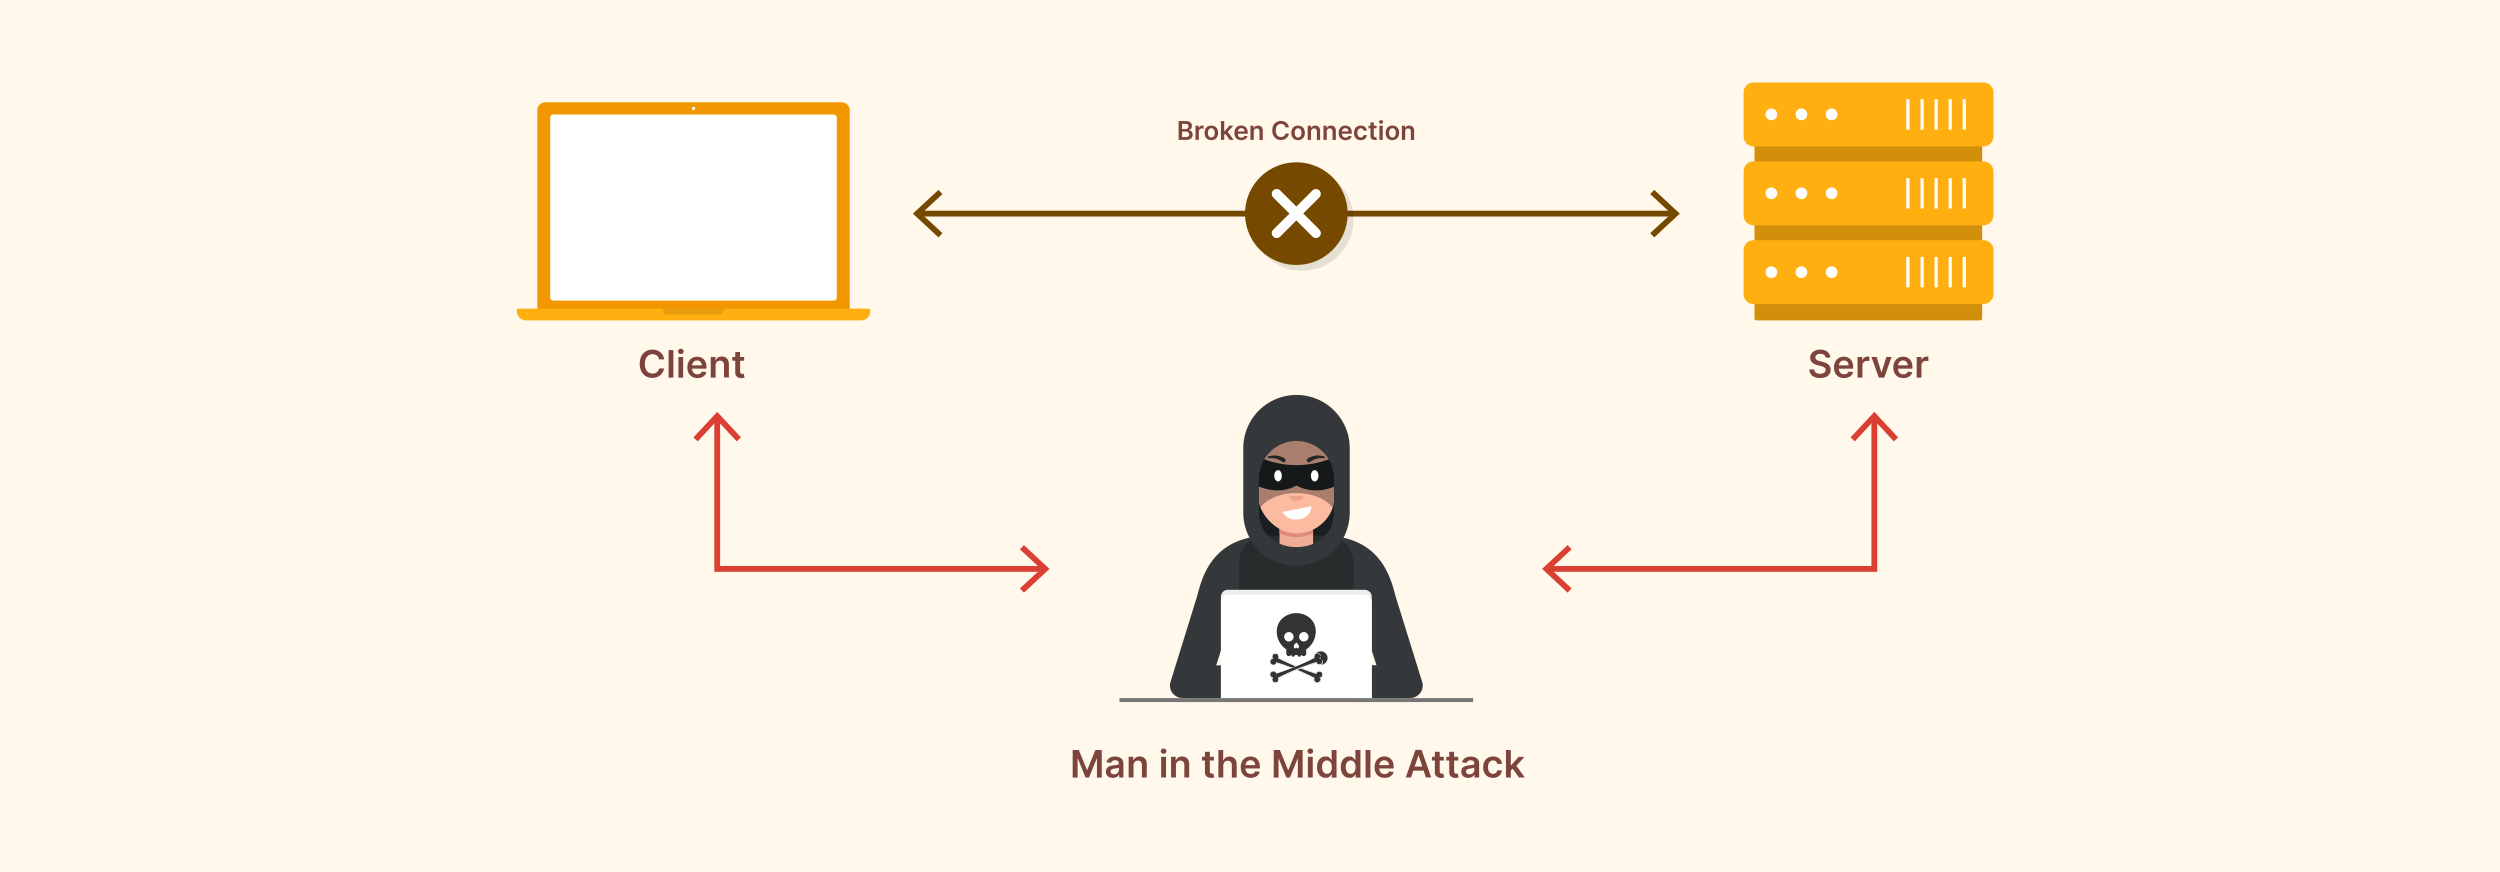<svg id="Layer_1" data-name="Layer 1" xmlns="http://www.w3.org/2000/svg" viewBox="0 0 860 300"><defs><style>.cls-1{fill:#fff8eb;}.cls-2{fill:#191f21;}.cls-3{fill:#efad97;}.cls-4{fill:#fcbaa0;}.cls-5{fill:#34383a;}.cls-6{fill:#292c2d;}.cls-7{fill:#f4b59f;}.cls-8{fill:#eaaa98;}.cls-9{fill:#e08a7c;}.cls-10{fill:#fff;}.cls-11{fill:#efa186;}.cls-12{fill:#333;}.cls-13{fill:#ededed;}.cls-14{fill:#777;}.cls-15{fill:#111;opacity:0.35;}.cls-16{fill:#f29700;}.cls-17{fill:#ffaf0f;}.cls-18{opacity:0.1;}.cls-19{fill:#d18f0c;}.cls-20,.cls-22{fill:none;stroke-miterlimit:10;stroke-width:2px;}.cls-20{stroke:#754900;}.cls-21{fill:#754900;}.cls-22{stroke:#d94032;}.cls-23{fill:#d94032;}.cls-24{fill:#7d443b;}</style></defs><rect class="cls-1" width="860" height="300"/><path class="cls-2" d="M462.34,164.35c0-10.06-15-13.48-16.35-13.75v0h-.1v0c-1.39.27-16.35,3.69-16.35,13.75,0,10.5,4.6,23.08,4.6,23.08l11.75,3.51v0h.1v0l11.75-3.51S462.34,174.85,462.34,164.35Z"/><path class="cls-3" d="M419.39,202.35c-2.56-.45-5.06,1.66-5.59,4.7l-8.73,26.36c-.52,3,1.12,5.86,3.68,6.3s5.06-1.66,5.59-4.7l8.73-26.36C423.59,205.61,421.94,202.79,419.39,202.35Z"/><path class="cls-4" d="M424.22,230.75H409.55a4.7,4.7,0,1,0,0,9.4h14.67Z"/><path class="cls-5" d="M436.43,184.21c-20.76.35-23.26,16.34-24.83,21.56L402.53,235a4.33,4.33,0,0,0,4.26,5.12h20.15L426,228.78l-7.62.1L426.29,204C427,199.67,436.43,184.21,436.43,184.21Z"/><path class="cls-3" d="M472.49,202.35c2.56-.45,5.06,1.66,5.59,4.7l8.73,26.36c.52,3-1.13,5.86-3.69,6.3s-5.05-1.66-5.58-4.7l-8.73-26.36C468.29,205.61,469.93,202.79,472.49,202.35Z"/><path class="cls-4" d="M467.66,230.75h14.66a4.7,4.7,0,1,1,0,9.4H467.66Z"/><path class="cls-5" d="M455.45,184.21c20.76.35,23.29,16.5,24.83,21.56L489.35,235a4.33,4.33,0,0,1-4.26,5.12H464.94l.94-11.37,7.62.1L465.59,204C464.83,199.67,455.45,184.21,455.45,184.21Z"/><path class="cls-6" d="M465.66,240.15V193.74a9.53,9.53,0,0,0-9.53-9.53H435.74a9.53,9.53,0,0,0-9.52,9.53v46.41Z"/><path class="cls-7" d="M438.37,162.3c0,2.59-1.48,4.68-4.07,4.68a4.68,4.68,0,0,1-4.69-4.68c0-2.59,1.11-4.69,3.7-4.69A5,5,0,0,1,438.37,162.3Z"/><path class="cls-8" d="M436.53,162.3c0,1.71-.76,3.1-2.47,3.1a3.1,3.1,0,0,1-3.11-3.1c0-1.72.4-3.11,2.11-3.11A3.44,3.44,0,0,1,436.53,162.3Z"/><path class="cls-7" d="M462.24,162.3a4.68,4.68,0,0,1-4.69,4.68c-2.59,0-4.06-2.09-4.06-4.68a5,5,0,0,1,5.06-4.69C461.14,157.61,462.24,159.71,462.24,162.3Z"/><path class="cls-8" d="M460.9,162.3a3.1,3.1,0,0,1-3.1,3.1c-1.71,0-2.48-1.39-2.48-3.1a3.45,3.45,0,0,1,3.48-3.11C460.51,159.19,460.9,160.58,460.9,162.3Z"/><path class="cls-3" d="M440.16,176.53v10.79a5.77,5.77,0,0,0,5.77,5.77h0a5.77,5.77,0,0,0,5.77-5.77V176.53Z"/><path class="cls-9" d="M440.16,176.53v6.9a13.11,13.11,0,0,0,5.77,1.32h0a13.14,13.14,0,0,0,5.77-1.32v-6.9Z"/><rect class="cls-4" x="432.64" y="141.6" width="26.58" height="41.91" rx="13.29"/><path class="cls-10" d="M441.21,176.1a5,5,0,0,0,4.72,2.61c2.77,0,5-1.55,5.21-4.54Z"/><path class="cls-11" d="M443.37,170.59a2.73,2.73,0,0,0,5.11,0Z"/><ellipse class="cls-12" cx="439.77" cy="161.69" rx="1.5" ry="2"/><ellipse class="cls-12" cx="452.09" cy="161.69" rx="1.5" ry="2"/><path class="cls-12" d="M436,157.15l.29.54a6.19,6.19,0,0,1,4.8,1.16.71.71,0,0,0,.95,0h0a.71.71,0,0,0-.1-1.12A6.5,6.5,0,0,0,436,157.15Z"/><path class="cls-12" d="M455.86,157.15l-.29.54a6.19,6.19,0,0,0-4.8,1.16.72.72,0,0,1-1,0h0a.71.71,0,0,1,.11-1.12A6.5,6.5,0,0,1,455.86,157.15Z"/><path class="cls-13" d="M422.4,202.89h47.08a2.4,2.4,0,0,1,2.4,2.4v34.86a0,0,0,0,1,0,0H420a0,0,0,0,1,0,0V205.29A2.4,2.4,0,0,1,422.4,202.89Z"/><path class="cls-10" d="M422.4,204.59h47.08a2.4,2.4,0,0,1,2.4,2.4v33.16a0,0,0,0,1,0,0H420a0,0,0,0,1,0,0V207A2.4,2.4,0,0,1,422.4,204.59Z"/><path class="cls-12" d="M450.68,212.67a7.29,7.29,0,0,0-9.48,0,6.06,6.06,0,0,0-2,4.54,7.42,7.42,0,0,0,3.28,6.19v1.42a.88.88,0,0,0,.88.88.89.89,0,0,0,.82-.57.88.88,0,0,0,.88.84.88.88,0,0,1,1.7,0,.88.88,0,0,0,.88-.84.87.87,0,0,0,.82.57.89.89,0,0,0,.88-.88V223.4a7.44,7.44,0,0,0,3.28-6.19A6.06,6.06,0,0,0,450.68,212.67Zm-7.32,8A1.62,1.62,0,1,1,445,219,1.61,1.61,0,0,1,443.36,220.65Zm3.25,2.29c-.22.15-.48.16-.67-.29h0c-.18.45-.44.44-.66.29s-.32-.47-.14-.92a3.28,3.28,0,0,1,.81-1h0a3.28,3.28,0,0,1,.81,1C446.93,222.47,446.83,222.78,446.61,222.94Zm1.9-2.29a1.62,1.62,0,1,1,1.62-1.61A1.61,1.61,0,0,1,448.51,220.65Z"/><path class="cls-12" d="M454.11,233.17a1.16,1.16,0,0,0,.17-2.2,1.15,1.15,0,0,0-1.51.63.14.14,0,0,0,0,.06,81.93,81.93,0,0,1-12.95-5.31.14.14,0,0,0,0-.06,1.16,1.16,0,1,0-2.05.18,1.16,1.16,0,0,0-.17,2.2,1.15,1.15,0,0,0,1.51-.63s0,0,0-.06a81.93,81.93,0,0,1,12.95,5.31l0,.06a1.16,1.16,0,1,0,2.06-.18Z"/><path class="cls-13" d="M453.13,235.1a1.44,1.44,0,0,1-.5-.1,1.33,1.33,0,0,1-.71-.71,1.25,1.25,0,0,1,0-.93,81.62,81.62,0,0,0-12.67-5.19,1.34,1.34,0,0,1-1.19.74,1.23,1.23,0,0,1-.49-.1,1.31,1.31,0,0,1-.72-1.71,1.35,1.35,0,0,1,.73-.72,1.29,1.29,0,0,1,0-1,1.24,1.24,0,0,1,.71-.71,1.28,1.28,0,0,1,1,0,1.33,1.33,0,0,1,.71.71,1.35,1.35,0,0,1,0,.93,81.62,81.62,0,0,0,12.67,5.19,1.31,1.31,0,0,1,1.68-.64,1.28,1.28,0,0,1,.71.7,1.27,1.27,0,0,1,0,1,1.29,1.29,0,0,0-.71,1.74,1.27,1.27,0,0,1-.71.71A1.25,1.25,0,0,1,453.13,235.1ZM439,227.8l.13,0a81.36,81.36,0,0,1,13,5.32l.12.06-.06.13a.08.08,0,0,1,0,.05,1.05,1.05,0,0,0,0,.78,1,1,0,0,0,.55.54,1.05,1.05,0,0,0,.78,0,1,1,0,0,0,.54-.55,1,1,0,0,0-.08-.92l-.11-.18.2,0a1,1,0,0,0,.71-.6,1,1,0,0,0,0-.77,1,1,0,0,0-1.32-.54,1,1,0,0,0-.54.55.08.08,0,0,0,0,0l-.05.14-.14,0a82.19,82.19,0,0,1-13-5.32l-.13-.07.07-.13,0,0a1,1,0,0,0,0-.78,1,1,0,0,0-.55-.54,1,1,0,0,0-.77,0,1,1,0,0,0-.54.55,1,1,0,0,0,.08.92l.11.18-.21.05a1,1,0,0,0-.7.6,1,1,0,0,0,.55,1.32A1,1,0,0,0,439,228s0,0,0,0Z"/><path class="cls-12" d="M437.77,233.17a1.16,1.16,0,0,1-.17-2.2,1.15,1.15,0,0,1,1.51.63l0,.06a81.93,81.93,0,0,0,12.95-5.31l0-.06a2.31,2.31,0,1,1,.72,1.75.14.14,0,0,1,0-.06,81.93,81.93,0,0,0-12.95,5.31.14.14,0,0,1,0,.06,1.16,1.16,0,1,1-2.05-.18Z"/><path class="cls-13" d="M438.75,235.1a1.32,1.32,0,0,1-1.21-.82,1.29,1.29,0,0,1,0-1,1.35,1.35,0,0,1-.73-.72,1.31,1.31,0,0,1,0-1,1.28,1.28,0,0,1,.71-.7,1.31,1.31,0,0,1,1.68.64,81.62,81.62,0,0,0,12.67-5.19,1.25,1.25,0,0,1,0-.93,1.3,1.3,0,0,1,.71-.71,1.29,1.29,0,0,1,1,0,1.27,1.27,0,0,1,.71.71,1.29,1.29,0,0,0,.71,1.74,1.31,1.31,0,0,1-2.39,1.07A81.62,81.62,0,0,0,440,233.36a1.32,1.32,0,0,1-.74,1.64A1.44,1.44,0,0,1,438.75,235.1ZM438,231a1.07,1.07,0,0,0-.39.07,1.06,1.06,0,0,0-.55.55,1,1,0,0,0,0,.77,1,1,0,0,0,.7.6l.21,0-.11.18a1,1,0,0,0-.08.92,1,1,0,0,0,1.87-.77.08.08,0,0,1,0-.05l-.07-.13.13-.06a81.25,81.25,0,0,1,13-5.32l.14,0,.05.13a.08.08,0,0,0,0,0,1,1,0,0,0,1.32.56,1,1,0,0,0-.16-1.92l-.2-.05.11-.18a1,1,0,0,0,.08-.92,1,1,0,0,0-.54-.55,1.05,1.05,0,0,0-.78,0,1,1,0,0,0-.55.54,1.05,1.05,0,0,0,0,.78l0,0,.06.13-.12.07a82.3,82.3,0,0,1-13,5.32l-.13,0-.05-.14s0,0,0,0a1,1,0,0,0-.54-.55A.91.91,0,0,0,438,231Z"/><rect class="cls-14" x="385.11" y="240.15" width="121.65" height="1.36"/><path class="cls-2" d="M440.62,168.65A12.87,12.87,0,0,0,446,167a12.87,12.87,0,0,0,5.33,1.62,15.31,15.31,0,0,0,8.76-1.81v-9.05l-.76-.73a31.3,31.3,0,0,1-26.66,0l-.76.73v9.05A16.86,16.86,0,0,0,440.62,168.65Z"/><path class="cls-15" d="M431.78,179.59c0-6.67,7.49-10,14.17-10s14.17,3.33,14.17,10l-.14-9.77c0-14.52-4.55-19.25-14-19.25s-14,5.57-14,19.25Z"/><ellipse class="cls-10" cx="439.65" cy="163.67" rx="1.3" ry="1.95"/><ellipse class="cls-10" cx="452.25" cy="163.67" rx="1.3" ry="1.95"/><path class="cls-5" d="M446,135.86a18.31,18.31,0,0,0-18.31,18.31v22.17a18.31,18.31,0,0,0,36.62,0V154.17A18.31,18.31,0,0,0,446,135.86Zm0,15.84a12.91,12.91,0,0,1,12.9,12.9v11.75c0,7.12-5.78,11.85-12.9,11.85s-12.9-4.73-12.9-11.85V164.6A12.91,12.91,0,0,1,446,151.7Z"/><g id="laptop"><path class="cls-16" d="M187.6,35.2H289.53A2.76,2.76,0,0,1,292.3,38v68.66a0,0,0,0,1,0,0H184.84a0,0,0,0,1,0,0V38A2.76,2.76,0,0,1,187.6,35.2Z"/><rect class="cls-10" x="189.27" y="39.41" width="98.58" height="63.99" rx="0.99"/><path class="cls-17" d="M178.18,106.19H299a.39.39,0,0,1,.39.39v.47a3.16,3.16,0,0,1-3.16,3.16H180.95a3.16,3.16,0,0,1-3.16-3.16v-.47a.39.39,0,0,1,.39-.39Z"/><path class="cls-18" d="M228.14,106.68a1.53,1.53,0,0,0,1.53,1.52h17.8a1.53,1.53,0,0,0,1.52-1.52,1.57,1.57,0,0,0-.08-.49H228.23A1.33,1.33,0,0,0,228.14,106.68Z"/><path class="cls-10" d="M239.16,37.32a.6.6,0,0,1-.59.59.6.6,0,0,1,0-1.19A.6.6,0,0,1,239.16,37.32Z"/></g><path class="cls-19" d="M681.87,40.07v69.4a.71.71,0,0,1-.73.74H604.28a.71.71,0,0,1-.74-.74V40.07a.71.71,0,0,1,.74-.73h76.86A.7.7,0,0,1,681.87,40.07Z"/><path class="cls-17" d="M603.18,28.39h79.18a3.4,3.4,0,0,1,3.37,3.37V47a3.4,3.4,0,0,1-3.37,3.37H603.18A3.4,3.4,0,0,1,599.81,47V31.76A3.4,3.4,0,0,1,603.18,28.39Z"/><circle class="cls-10" cx="609.35" cy="39.34" r="2.02"/><circle class="cls-10" cx="619.69" cy="39.34" r="2.02"/><circle class="cls-10" cx="630.08" cy="39.34" r="2.02"/><rect class="cls-10" x="660.66" y="34.14" width="1.1" height="10.46"/><rect class="cls-10" x="655.76" y="34.14" width="1.1" height="10.46"/><rect class="cls-10" x="665.49" y="34.14" width="1.1" height="10.46"/><rect class="cls-10" x="670.32" y="34.14" width="1.1" height="10.46"/><rect class="cls-10" x="675.15" y="34.14" width="1.1" height="10.46"/><path class="cls-17" d="M685.73,58.9V74.13a3.4,3.4,0,0,1-3.37,3.37H603.17a3.4,3.4,0,0,1-3.36-3.37V58.9a3.39,3.39,0,0,1,3.36-3.36h79.19A3.4,3.4,0,0,1,685.73,58.9Z"/><circle class="cls-10" cx="609.35" cy="66.49" r="2.02"/><circle class="cls-10" cx="619.69" cy="66.49" r="2.02"/><circle class="cls-10" cx="630.08" cy="66.49" r="2.02"/><rect class="cls-10" x="660.66" y="61.29" width="1.1" height="10.46"/><rect class="cls-10" x="655.76" y="61.29" width="1.1" height="10.46"/><rect class="cls-10" x="665.49" y="61.29" width="1.1" height="10.46"/><rect class="cls-10" x="670.32" y="61.29" width="1.1" height="10.46"/><rect class="cls-10" x="675.15" y="61.29" width="1.1" height="10.46"/><path class="cls-17" d="M685.73,86v15.22a3.4,3.4,0,0,1-3.37,3.37H603.17a3.4,3.4,0,0,1-3.36-3.37V86a3.4,3.4,0,0,1,3.36-3.37h79.19A3.4,3.4,0,0,1,685.73,86Z"/><circle class="cls-10" cx="609.35" cy="93.64" r="2.02"/><circle class="cls-10" cx="619.69" cy="93.64" r="2.02"/><circle class="cls-10" cx="630.08" cy="93.64" r="2.02"/><rect class="cls-10" x="660.66" y="88.38" width="1.1" height="10.46"/><rect class="cls-10" x="655.76" y="88.38" width="1.1" height="10.46"/><rect class="cls-10" x="665.49" y="88.38" width="1.1" height="10.46"/><rect class="cls-10" x="670.32" y="88.38" width="1.1" height="10.46"/><rect class="cls-10" x="675.15" y="88.38" width="1.1" height="10.46"/><line class="cls-20" x1="316.2" y1="73.49" x2="575.68" y2="73.49"/><polygon class="cls-21" points="322.83 81.67 324.19 80.2 316.97 73.49 324.19 66.77 322.83 65.31 314.03 73.49 322.83 81.67"/><polygon class="cls-21" points="569.05 81.67 567.69 80.2 574.91 73.49 567.69 66.77 569.05 65.31 577.85 73.49 569.05 81.67"/><path class="cls-18" d="M447.94,57.84h0a17.65,17.65,0,1,0,17.65,17.65A17.65,17.65,0,0,0,447.94,57.84Z"/><g id="Icon_ionic-ios-close-circle-outline" data-name="Icon ionic-ios-close-circle-outline"><path id="Path_111" data-name="Path 111" class="cls-21" d="M445.94,55.84a17.65,17.65,0,1,0,17.65,17.65,17.65,17.65,0,0,0-17.65-17.65Z"/><path id="Path_110" data-name="Path 110" class="cls-10" d="M453.88,79l-5.56-5.56,5.56-5.55a1.7,1.7,0,0,0-.06-2.39,1.68,1.68,0,0,0-2.32,0l-5.56,5.56-5.56-5.56A1.69,1.69,0,0,0,438,67.93l5.56,5.55L438,79a1.62,1.62,0,0,0-.08,2.3l.08.09a1.68,1.68,0,0,0,2.37,0h0l5.56-5.56,5.56,5.56a1.7,1.7,0,0,0,2.38,0,1.67,1.67,0,0,0,0-2.37Z"/></g><polyline class="cls-22" points="246.72 143.84 246.72 195.7 358.86 195.7"/><polygon class="cls-23" points="238.54 150.47 240 151.84 246.72 144.61 253.43 151.84 254.9 150.47 246.72 141.68 238.54 150.47"/><polygon class="cls-23" points="352.23 203.88 350.86 202.41 358.09 195.7 350.86 188.98 352.23 187.52 361.02 195.7 352.23 203.88"/><polyline class="cls-22" points="644.77 143.84 644.77 195.7 532.63 195.7"/><polygon class="cls-23" points="636.59 150.47 638.05 151.84 644.77 144.61 651.48 151.84 652.95 150.47 644.77 141.68 636.59 150.47"/><polygon class="cls-23" points="539.26 187.52 540.63 188.98 533.4 195.69 540.63 202.41 539.26 203.88 530.47 195.69 539.26 187.52"/><path class="cls-24" d="M228.46,123.63h-1.73a2.21,2.21,0,0,0-.27-.76,2.07,2.07,0,0,0-.5-.56,2,2,0,0,0-.67-.35,2.64,2.64,0,0,0-.81-.12,2.48,2.48,0,0,0-1.38.39,2.51,2.51,0,0,0-.93,1.13,5,5,0,0,0,0,3.64,2.43,2.43,0,0,0,2.3,1.5,3,3,0,0,0,.8-.11,2.23,2.23,0,0,0,.67-.34,2.06,2.06,0,0,0,.51-.55,2.11,2.11,0,0,0,.28-.74h1.73A3.53,3.53,0,0,1,228,128a3.67,3.67,0,0,1-.84,1.05,3.8,3.8,0,0,1-1.21.7,4.44,4.44,0,0,1-1.54.25,4.3,4.3,0,0,1-2.24-.58,4,4,0,0,1-1.54-1.67,6.31,6.31,0,0,1,0-5.24,4,4,0,0,1,1.55-1.67,4.29,4.29,0,0,1,2.23-.58,4.62,4.62,0,0,1,1.47.22,3.72,3.72,0,0,1,1.21.65,3.57,3.57,0,0,1,.88,1A3.9,3.9,0,0,1,228.46,123.63Z"/><path class="cls-24" d="M231.64,120.43v9.48H230v-9.48Z"/><path class="cls-24" d="M234.21,121.79a1,1,0,0,1-.69-.27.84.84,0,0,1-.28-.64.86.86,0,0,1,.28-.65,1,1,0,0,1,.69-.26,1,1,0,0,1,.68.26.87.87,0,0,1,.29.65.85.85,0,0,1-.29.64A.94.94,0,0,1,234.21,121.79Zm-.84,8.12V122.8H235v7.11Z"/><path class="cls-24" d="M239.92,130.05a3.62,3.62,0,0,1-1.85-.45,2.93,2.93,0,0,1-1.19-1.27,4.16,4.16,0,0,1-.42-1.93,4.22,4.22,0,0,1,.42-1.93,3.14,3.14,0,0,1,1.17-1.3,3.35,3.35,0,0,1,1.78-.46,3.63,3.63,0,0,1,1.24.21,2.77,2.77,0,0,1,1,.65,3,3,0,0,1,.71,1.12,4.57,4.57,0,0,1,.26,1.61v.51h-5.83v-1.13h4.22a1.77,1.77,0,0,0-.21-.86,1.45,1.45,0,0,0-.56-.59,1.75,1.75,0,0,0-1.75,0,1.73,1.73,0,0,0-.61.65,2,2,0,0,0-.22.88v1a2.27,2.27,0,0,0,.23,1.06,1.54,1.54,0,0,0,.63.68,1.87,1.87,0,0,0,1,.24,2,2,0,0,0,.66-.11,1.44,1.44,0,0,0,.52-.31,1.23,1.23,0,0,0,.32-.5L243,128a2.52,2.52,0,0,1-.56,1.09,2.87,2.87,0,0,1-1.06.71A4,4,0,0,1,239.92,130.05Z"/><path class="cls-24" d="M246.17,125.74v4.17H244.5V122.8h1.6V124h.08a2,2,0,0,1,.79-1,2.33,2.33,0,0,1,1.33-.35,2.57,2.57,0,0,1,1.29.31,2.14,2.14,0,0,1,.85.91,3.2,3.2,0,0,1,.3,1.45v4.53h-1.68v-4.27a1.55,1.55,0,0,0-.37-1.11,1.29,1.29,0,0,0-1-.41,1.61,1.61,0,0,0-.78.19,1.39,1.39,0,0,0-.54.56A1.93,1.93,0,0,0,246.17,125.74Z"/><path class="cls-24" d="M256,122.8v1.3h-4.09v-1.3Zm-3.08-1.71h1.68v6.68a1,1,0,0,0,.1.52.5.5,0,0,0,.28.24.92.92,0,0,0,.38.07,1.36,1.36,0,0,0,.29,0l.2,0,.28,1.31a2.84,2.84,0,0,1-.38.1,3.31,3.31,0,0,1-.61.07,2.74,2.74,0,0,1-1.13-.19,1.73,1.73,0,0,1-.8-.66,1.91,1.91,0,0,1-.29-1.11Z"/><path class="cls-24" d="M628,123a1.24,1.24,0,0,0-.54-.94,2.1,2.1,0,0,0-1.25-.34,2.52,2.52,0,0,0-.92.16,1.43,1.43,0,0,0-.59.44,1.19,1.19,0,0,0-.21.64.93.93,0,0,0,.14.51,1.19,1.19,0,0,0,.37.37,2.35,2.35,0,0,0,.53.25,3.86,3.86,0,0,0,.58.17l.88.23a6,6,0,0,1,1,.33,4.14,4.14,0,0,1,.89.54,2.36,2.36,0,0,1,.63.78,2.32,2.32,0,0,1,.23,1.08,2.58,2.58,0,0,1-.42,1.46,2.77,2.77,0,0,1-1.23,1,4.78,4.78,0,0,1-2,.36,5,5,0,0,1-1.92-.35,2.81,2.81,0,0,1-1.26-1,3,3,0,0,1-.5-1.6h1.69a1.43,1.43,0,0,0,.31.82,1.64,1.64,0,0,0,.7.5,2.94,2.94,0,0,0,1,.16,2.68,2.68,0,0,0,1-.17,1.53,1.53,0,0,0,.67-.47,1.13,1.13,0,0,0,.24-.71.91.91,0,0,0-.21-.62,1.63,1.63,0,0,0-.6-.41,6.21,6.21,0,0,0-.89-.29l-1.08-.28a4.28,4.28,0,0,1-1.85-.91,2.12,2.12,0,0,1-.68-1.64,2.4,2.4,0,0,1,.46-1.46,3,3,0,0,1,1.24-1,4.25,4.25,0,0,1,1.78-.35,4.13,4.13,0,0,1,1.78.35,2.86,2.86,0,0,1,1.19,1,2.46,2.46,0,0,1,.45,1.41Z"/><path class="cls-24" d="M634.37,130.05a3.62,3.62,0,0,1-1.85-.45,2.93,2.93,0,0,1-1.19-1.27,4.16,4.16,0,0,1-.42-1.93,4.22,4.22,0,0,1,.42-1.93,3.14,3.14,0,0,1,1.17-1.3,3.35,3.35,0,0,1,1.78-.46,3.63,3.63,0,0,1,1.24.21,2.77,2.77,0,0,1,1,.65,3,3,0,0,1,.71,1.12,4.57,4.57,0,0,1,.26,1.61v.51H631.7v-1.13h4.22a1.77,1.77,0,0,0-.21-.86,1.45,1.45,0,0,0-.56-.59,1.75,1.75,0,0,0-1.75,0,1.73,1.73,0,0,0-.61.65,2,2,0,0,0-.22.88v1a2.27,2.27,0,0,0,.23,1.06,1.51,1.51,0,0,0,.64.68,1.84,1.84,0,0,0,.95.24,2,2,0,0,0,.66-.11,1.44,1.44,0,0,0,.52-.31,1.23,1.23,0,0,0,.32-.5l1.57.17a2.52,2.52,0,0,1-.56,1.09,2.87,2.87,0,0,1-1.06.71A4,4,0,0,1,634.37,130.05Z"/><path class="cls-24" d="M639,129.91V122.8h1.62V124h.08a1.79,1.79,0,0,1,.67-1,1.82,1.82,0,0,1,1.08-.33h.31l.29,0v1.55a1.4,1.4,0,0,0-.33-.07l-.44,0a1.75,1.75,0,0,0-.83.19,1.58,1.58,0,0,0-.57.55,1.52,1.52,0,0,0-.21.8v4.18Z"/><path class="cls-24" d="M650.7,122.8l-2.54,7.11h-1.85l-2.53-7.11h1.78l1.64,5.28h.07l1.64-5.28Z"/><path class="cls-24" d="M654.76,130.05a3.62,3.62,0,0,1-1.85-.45,2.93,2.93,0,0,1-1.19-1.27,4.16,4.16,0,0,1-.42-1.93,4.22,4.22,0,0,1,.42-1.93,3.1,3.1,0,0,1,1.18-1.3,3.29,3.29,0,0,1,1.77-.46,3.63,3.63,0,0,1,1.24.21,2.77,2.77,0,0,1,1,.65,3,3,0,0,1,.71,1.12,4.57,4.57,0,0,1,.26,1.61v.51h-5.83v-1.13h4.22a1.88,1.88,0,0,0-.2-.86,1.54,1.54,0,0,0-.57-.59,1.58,1.58,0,0,0-.85-.22,1.6,1.6,0,0,0-.9.25,1.63,1.63,0,0,0-.6.65,1.86,1.86,0,0,0-.23.88v1a2.27,2.27,0,0,0,.23,1.06,1.51,1.51,0,0,0,.64.68,1.84,1.84,0,0,0,.95.24,1.9,1.9,0,0,0,.66-.11,1.44,1.44,0,0,0,.52-.31,1.37,1.37,0,0,0,.33-.5l1.56.17a2.52,2.52,0,0,1-.56,1.09,2.87,2.87,0,0,1-1.06.71A4,4,0,0,1,654.76,130.05Z"/><path class="cls-24" d="M659.34,129.91V122.8H661V124H661a1.79,1.79,0,0,1,.67-1,1.84,1.84,0,0,1,1.08-.33h.32l.29,0v1.55a1.65,1.65,0,0,0-.34-.07l-.44,0a1.75,1.75,0,0,0-.83.19,1.58,1.58,0,0,0-.57.55,1.51,1.51,0,0,0-.2.8v4.18Z"/><path class="cls-24" d="M369,258h2.11l2.81,6.88H374l2.82-6.88H379v9.49h-1.65v-6.52h-.09l-2.62,6.49h-1.23l-2.62-6.5h-.09v6.53H369Z"/><path class="cls-24" d="M382.81,267.58a3,3,0,0,1-1.22-.24,1.93,1.93,0,0,1-.85-.72,2.1,2.1,0,0,1-.32-1.18,2,2,0,0,1,.23-1,1.65,1.65,0,0,1,.6-.63,3.07,3.07,0,0,1,.87-.36,8,8,0,0,1,1-.18l1-.12a1.51,1.51,0,0,0,.57-.16.4.4,0,0,0,.17-.36v0a1,1,0,0,0-.31-.81,1.25,1.25,0,0,0-.89-.28,1.57,1.57,0,0,0-1,.26,1.37,1.37,0,0,0-.49.64l-1.56-.22a2.39,2.39,0,0,1,.61-1.09,2.73,2.73,0,0,1,1-.66,4.17,4.17,0,0,1,1.36-.22,4.38,4.38,0,0,1,1,.12,3.14,3.14,0,0,1,.94.4,2,2,0,0,1,.67.75,2.34,2.34,0,0,1,.26,1.18v4.76H385v-1h-.06a2.16,2.16,0,0,1-.42.56,2.34,2.34,0,0,1-.69.41A2.86,2.86,0,0,1,382.81,267.58Zm.43-1.23a1.87,1.87,0,0,0,.88-.2,1.56,1.56,0,0,0,.57-.54,1.39,1.39,0,0,0,.2-.72v-.84a.87.87,0,0,1-.27.12,3.26,3.26,0,0,1-.42.1l-.45.07-.4.06a3.13,3.13,0,0,0-.67.16,1.26,1.26,0,0,0-.47.32.85.85,0,0,0-.17.54.77.77,0,0,0,.34.69A1.43,1.43,0,0,0,383.24,266.35Z"/><path class="cls-24" d="M389.93,263.27v4.17h-1.68v-7.11h1.6v1.2h.09a2.06,2.06,0,0,1,.78-.95,2.45,2.45,0,0,1,1.34-.35,2.51,2.51,0,0,1,1.28.32,2.16,2.16,0,0,1,.86.91,3.08,3.08,0,0,1,.29,1.45v4.53h-1.67v-4.27a1.58,1.58,0,0,0-.37-1.12,1.3,1.3,0,0,0-1-.4,1.55,1.55,0,0,0-.78.19,1.37,1.37,0,0,0-.53.56A1.8,1.8,0,0,0,389.93,263.27Z"/><path class="cls-24" d="M400.28,259.32a1,1,0,0,1-.68-.27.86.86,0,0,1,0-1.29,1,1,0,0,1,1.37,0,.88.88,0,0,1,0,1.29A1,1,0,0,1,400.28,259.32Zm-.84,8.12v-7.11h1.68v7.11Z"/><path class="cls-24" d="M404.52,263.27v4.17h-1.68v-7.11h1.6v1.2h.09a2.06,2.06,0,0,1,.78-.95,2.45,2.45,0,0,1,1.34-.35,2.51,2.51,0,0,1,1.28.32,2.08,2.08,0,0,1,.85.91,3,3,0,0,1,.3,1.45v4.53h-1.67v-4.27a1.62,1.62,0,0,0-.37-1.12,1.32,1.32,0,0,0-1-.4,1.55,1.55,0,0,0-.78.19,1.31,1.31,0,0,0-.53.56A1.8,1.8,0,0,0,404.52,263.27Z"/><path class="cls-24" d="M417.58,260.33v1.29h-4.09v-1.29Zm-3.08-1.71h1.68v6.68a1.07,1.07,0,0,0,.1.52.55.55,0,0,0,.28.24,1.12,1.12,0,0,0,.38.06,1.37,1.37,0,0,0,.29,0l.2,0,.28,1.31-.38.1a3.31,3.31,0,0,1-.61.07,2.74,2.74,0,0,1-1.13-.2,1.77,1.77,0,0,1-.8-.65,2,2,0,0,1-.29-1.11Z"/><path class="cls-24" d="M420.81,263.27v4.17h-1.68V258h1.64v3.58h.09a2.05,2.05,0,0,1,.77-.95,2.4,2.4,0,0,1,1.34-.35,2.62,2.62,0,0,1,1.29.31,2.1,2.1,0,0,1,.86.91,3.25,3.25,0,0,1,.3,1.46v4.53h-1.67v-4.27a1.62,1.62,0,0,0-.37-1.12,1.33,1.33,0,0,0-1-.4,1.63,1.63,0,0,0-.8.19,1.33,1.33,0,0,0-.54.56A1.8,1.8,0,0,0,420.81,263.27Z"/><path class="cls-24" d="M430.28,267.58a3.62,3.62,0,0,1-1.85-.45,3,3,0,0,1-1.19-1.27,4.2,4.2,0,0,1-.42-1.94,4.25,4.25,0,0,1,.42-1.93,3.18,3.18,0,0,1,1.17-1.29,3.35,3.35,0,0,1,1.78-.47,3.63,3.63,0,0,1,1.24.21,2.9,2.9,0,0,1,1,.65,3.12,3.12,0,0,1,.71,1.12,4.62,4.62,0,0,1,.26,1.62v.51h-5.83v-1.13h4.22a1.74,1.74,0,0,0-.21-.86,1.45,1.45,0,0,0-.56-.59,1.75,1.75,0,0,0-1.75,0,1.78,1.78,0,0,0-.61.64,2,2,0,0,0-.22.88v1a2.3,2.3,0,0,0,.23,1.06,1.56,1.56,0,0,0,.64.68,1.91,1.91,0,0,0,.95.23,2,2,0,0,0,.66-.1,1.44,1.44,0,0,0,.52-.31,1.27,1.27,0,0,0,.32-.51l1.57.18a2.49,2.49,0,0,1-.56,1.08,2.77,2.77,0,0,1-1.06.72A4.19,4.19,0,0,1,430.28,267.58Z"/><path class="cls-24" d="M438.17,258h2.1l2.82,6.88h.11L446,258h2.11v9.49h-1.65v-6.52h-.09l-2.62,6.49h-1.23l-2.63-6.5h-.08v6.53h-1.65Z"/><path class="cls-24" d="M450.75,259.32a1,1,0,0,1-.68-.27.86.86,0,0,1,0-1.29,1,1,0,0,1,1.37,0,.88.88,0,0,1,0,1.29A1,1,0,0,1,450.75,259.32Zm-.84,8.12v-7.11h1.68v7.11Z"/><path class="cls-24" d="M456,267.56a2.66,2.66,0,0,1-1.5-.43,2.91,2.91,0,0,1-1.05-1.25,4.74,4.74,0,0,1-.38-2,4.6,4.6,0,0,1,.39-2,2.89,2.89,0,0,1,1.06-1.24,2.72,2.72,0,0,1,1.49-.42,2.18,2.18,0,0,1,1,.21,1.85,1.85,0,0,1,.64.51,3.12,3.12,0,0,1,.37.55h.07V258h1.68v9.49h-1.65v-1.12H458a3,3,0,0,1-.38.55,2.17,2.17,0,0,1-.64.49A2.21,2.21,0,0,1,456,267.56Zm.47-1.37a1.48,1.48,0,0,0,.91-.29,1.75,1.75,0,0,0,.57-.81,3.42,3.42,0,0,0,.19-1.21,3.36,3.36,0,0,0-.19-1.2,1.74,1.74,0,0,0-.57-.79,1.43,1.43,0,0,0-.91-.28,1.52,1.52,0,0,0-.94.29,1.74,1.74,0,0,0-.56.81,3.26,3.26,0,0,0-.19,1.17,3.38,3.38,0,0,0,.19,1.19,1.84,1.84,0,0,0,.57.82A1.44,1.44,0,0,0,456.42,266.19Z"/><path class="cls-24" d="M464.17,267.56a2.66,2.66,0,0,1-1.5-.43,2.91,2.91,0,0,1-1.05-1.25,4.74,4.74,0,0,1-.38-2,4.6,4.6,0,0,1,.39-2,2.89,2.89,0,0,1,1.06-1.24,2.72,2.72,0,0,1,1.49-.42,2.25,2.25,0,0,1,1,.21,1.91,1.91,0,0,1,.63.51,3.12,3.12,0,0,1,.37.55h.07V258H468v9.49h-1.65v-1.12h-.1a3,3,0,0,1-.38.55,2,2,0,0,1-.64.49A2.21,2.21,0,0,1,464.17,267.56Zm.47-1.37a1.46,1.46,0,0,0,.91-.29,1.75,1.75,0,0,0,.57-.81,3.42,3.42,0,0,0,.19-1.21,3.36,3.36,0,0,0-.19-1.2,1.74,1.74,0,0,0-.57-.79,1.43,1.43,0,0,0-.91-.28,1.49,1.49,0,0,0-.93.29,1.68,1.68,0,0,0-.57.81,3.26,3.26,0,0,0-.19,1.17,3.38,3.38,0,0,0,.19,1.19,1.84,1.84,0,0,0,.57.82A1.44,1.44,0,0,0,464.64,266.19Z"/><path class="cls-24" d="M471.43,258v9.49h-1.68V258Z"/><path class="cls-24" d="M476.3,267.58a3.58,3.58,0,0,1-1.84-.45,3,3,0,0,1-1.2-1.27,4.34,4.34,0,0,1-.41-1.94,4.25,4.25,0,0,1,.42-1.93,3.18,3.18,0,0,1,1.17-1.29,3.32,3.32,0,0,1,1.77-.47,3.69,3.69,0,0,1,1.25.21,3,3,0,0,1,1,.65,3.26,3.26,0,0,1,.71,1.12,4.64,4.64,0,0,1,.25,1.62v.51h-5.83v-1.13h4.23a1.74,1.74,0,0,0-.21-.86,1.47,1.47,0,0,0-.57-.59,1.55,1.55,0,0,0-.84-.22,1.61,1.61,0,0,0-.91.25,1.67,1.67,0,0,0-.6.64,1.88,1.88,0,0,0-.22.88v1a2.18,2.18,0,0,0,.23,1.06,1.6,1.6,0,0,0,.63.68,2,2,0,0,0,1,.23,2,2,0,0,0,.66-.1,1.4,1.4,0,0,0,.51-.31,1.19,1.19,0,0,0,.33-.51l1.57.18a2.4,2.4,0,0,1-.57,1.08,2.7,2.7,0,0,1-1.06.72A4.15,4.15,0,0,1,476.3,267.58Z"/><path class="cls-24" d="M485.41,267.44h-1.83l3.34-9.49H489l3.34,9.49h-1.83L488,259.9h-.07Zm.06-3.72h5v1.38h-5Z"/><path class="cls-24" d="M496.67,260.33v1.29h-4.09v-1.29Zm-3.08-1.71h1.67v6.68a1.06,1.06,0,0,0,.11.52.57.57,0,0,0,.27.24,1.16,1.16,0,0,0,.38.06,1.32,1.32,0,0,0,.29,0l.2,0,.29,1.31-.39.1a3.09,3.09,0,0,1-.6.07,2.79,2.79,0,0,1-1.14-.2,1.74,1.74,0,0,1-.79-.65,1.88,1.88,0,0,1-.29-1.11Z"/><path class="cls-24" d="M501.62,260.33v1.29h-4.09v-1.29Zm-3.08-1.71h1.68v6.68a1.07,1.07,0,0,0,.1.52.55.55,0,0,0,.28.24,1.12,1.12,0,0,0,.38.06,1.37,1.37,0,0,0,.29,0l.2,0,.28,1.31-.38.1a3.31,3.31,0,0,1-.61.07,2.74,2.74,0,0,1-1.13-.2,1.77,1.77,0,0,1-.8-.65,2,2,0,0,1-.29-1.11Z"/><path class="cls-24" d="M505.07,267.58a2.9,2.9,0,0,1-1.21-.24,2,2,0,0,1-.86-.72,2.1,2.1,0,0,1-.31-1.18,2,2,0,0,1,.22-1,1.61,1.61,0,0,1,.61-.63,3.07,3.07,0,0,1,.87-.36,7.71,7.71,0,0,1,1-.18l1-.12A1.51,1.51,0,0,0,507,263a.4.4,0,0,0,.18-.36v0a1,1,0,0,0-.31-.81,1.27,1.27,0,0,0-.89-.28,1.6,1.6,0,0,0-1,.26,1.29,1.29,0,0,0-.48.64l-1.57-.22a2.58,2.58,0,0,1,.61-1.09,2.84,2.84,0,0,1,1.05-.66,4.17,4.17,0,0,1,1.36-.22,4.44,4.44,0,0,1,1,.12,3,3,0,0,1,.93.4,2,2,0,0,1,.68.75,2.45,2.45,0,0,1,.26,1.18v4.76h-1.61v-1h-.06a2,2,0,0,1-.43.56,2.11,2.11,0,0,1-.69.41A2.82,2.82,0,0,1,505.07,267.58Zm.44-1.23a1.86,1.86,0,0,0,.87-.2,1.42,1.42,0,0,0,.57-.54,1.32,1.32,0,0,0,.21-.72v-.84a1.18,1.18,0,0,1-.27.12l-.42.1-.46.07-.39.06a3,3,0,0,0-.67.16,1.18,1.18,0,0,0-.47.32.8.8,0,0,0-.17.54.77.77,0,0,0,.34.69A1.43,1.43,0,0,0,505.51,266.35Z"/><path class="cls-24" d="M513.62,267.58a3.46,3.46,0,0,1-1.83-.47,3.11,3.11,0,0,1-1.17-1.29,4.32,4.32,0,0,1-.41-1.91,4.24,4.24,0,0,1,.42-1.92,3.13,3.13,0,0,1,1.18-1.29,3.4,3.4,0,0,1,1.8-.47,3.59,3.59,0,0,1,1.54.32,2.64,2.64,0,0,1,1.06.89,2.69,2.69,0,0,1,.46,1.35h-1.6a1.56,1.56,0,0,0-.47-.86,1.34,1.34,0,0,0-1-.35,1.55,1.55,0,0,0-.9.28,1.74,1.74,0,0,0-.6.79,3,3,0,0,0-.22,1.23,3.34,3.34,0,0,0,.21,1.25,1.92,1.92,0,0,0,.6.8,1.51,1.51,0,0,0,.91.28,1.6,1.6,0,0,0,.67-.14,1.22,1.22,0,0,0,.49-.41,1.67,1.67,0,0,0,.28-.65h1.6a2.71,2.71,0,0,1-.45,1.33,2.56,2.56,0,0,1-1,.91A3.45,3.45,0,0,1,513.62,267.58Z"/><path class="cls-24" d="M518.05,267.44V258h1.67v9.49Zm1.53-2.23v-2h.27l2.56-2.85h2l-3.15,3.5h-.35Zm2.93,2.23-2.31-3.24,1.13-1.18,3.19,4.42Z"/><path class="cls-24" d="M405.44,48.12V41.64h2.48a2.84,2.84,0,0,1,1.17.22,1.6,1.6,0,0,1,.7.6,1.56,1.56,0,0,1,.23.86,1.42,1.42,0,0,1-.15.68,1.27,1.27,0,0,1-.41.45,1.63,1.63,0,0,1-.57.25v.07a1.35,1.35,0,0,1,.66.21,1.29,1.29,0,0,1,.52.54,1.59,1.59,0,0,1,.21.84,1.65,1.65,0,0,1-.25.9,1.57,1.57,0,0,1-.73.63,2.83,2.83,0,0,1-1.24.23Zm1.18-3.72h1.16a1.33,1.33,0,0,0,.54-.11,1,1,0,0,0,.39-.32.92.92,0,0,0,.14-.5.84.84,0,0,0-.26-.62,1.15,1.15,0,0,0-.79-.24h-1.18Zm0,2.74h1.26a1.43,1.43,0,0,0,.92-.24.81.81,0,0,0,.28-.63,1,1,0,0,0-.14-.53,1,1,0,0,0-.4-.36,1.39,1.39,0,0,0-.63-.14h-1.29Z"/><path class="cls-24" d="M411.25,48.12V43.26h1.11v.81h.05a1.2,1.2,0,0,1,.46-.65,1.25,1.25,0,0,1,.74-.23h.21l.2,0v1.06l-.23-.05-.3,0a1.13,1.13,0,0,0-.56.14.93.93,0,0,0-.39.37,1,1,0,0,0-.15.55v2.85Z"/><path class="cls-24" d="M416.7,48.22a2.32,2.32,0,0,1-1.23-.32,2.07,2.07,0,0,1-.81-.87,3.15,3.15,0,0,1,0-2.64,2.09,2.09,0,0,1,.81-.88,2.6,2.6,0,0,1,2.46,0,2.09,2.09,0,0,1,.81.88,3.15,3.15,0,0,1,0,2.64,2.07,2.07,0,0,1-.81.87A2.32,2.32,0,0,1,416.7,48.22Zm0-.92a1,1,0,0,0,.64-.21,1.33,1.33,0,0,0,.39-.58,2.56,2.56,0,0,0,0-1.61,1.33,1.33,0,0,0-.39-.58,1,1,0,0,0-.64-.21,1,1,0,0,0-.66.21,1.42,1.42,0,0,0-.39.58,2.56,2.56,0,0,0,0,1.61,1.42,1.42,0,0,0,.39.58A1,1,0,0,0,416.71,47.3Z"/><path class="cls-24" d="M420,48.12V41.64h1.14v6.48Zm1-1.52V45.21h.18l1.75-2h1.34l-2.15,2.39h-.24Zm2,1.52-1.58-2.21.77-.81,2.18,3Z"/><path class="cls-24" d="M427,48.22a2.4,2.4,0,0,1-1.26-.31,2,2,0,0,1-.82-.87,2.86,2.86,0,0,1-.28-1.32,2.91,2.91,0,0,1,.28-1.32,2.13,2.13,0,0,1,.8-.88A2.22,2.22,0,0,1,427,43.2a2.66,2.66,0,0,1,.85.14,2,2,0,0,1,.7.45,2,2,0,0,1,.49.76,3.06,3.06,0,0,1,.18,1.1V46h-4v-.78h2.89a1.21,1.21,0,0,0-.14-.58,1.1,1.1,0,0,0-.39-.41,1.11,1.11,0,0,0-.58-.15,1.18,1.18,0,0,0-.62.17,1.24,1.24,0,0,0-.41.44,1.27,1.27,0,0,0-.15.6V46a1.47,1.47,0,0,0,.16.72,1.09,1.09,0,0,0,.43.47,1.36,1.36,0,0,0,.65.16,1.25,1.25,0,0,0,.45-.08.82.82,0,0,0,.36-.21.8.8,0,0,0,.22-.34l1.07.12A1.68,1.68,0,0,1,428,48,2.62,2.62,0,0,1,427,48.22Z"/><path class="cls-24" d="M431.29,45.27v2.85h-1.14V43.26h1.09v.83h.06a1.41,1.41,0,0,1,.53-.65,1.66,1.66,0,0,1,.92-.24,1.72,1.72,0,0,1,.87.21,1.5,1.5,0,0,1,.59.63,2.27,2.27,0,0,1,.2,1v3.09h-1.14V45.21a1.1,1.1,0,0,0-.26-.77.89.89,0,0,0-.69-.27,1,1,0,0,0-.53.13.9.9,0,0,0-.37.38A1.2,1.2,0,0,0,431.29,45.27Z"/><path class="cls-24" d="M443.39,43.83h-1.18a1.6,1.6,0,0,0-.19-.52,1.38,1.38,0,0,0-.34-.38,1.35,1.35,0,0,0-.46-.24,1.69,1.69,0,0,0-.56-.08,1.71,1.71,0,0,0-.93.26,1.75,1.75,0,0,0-.64.77,2.92,2.92,0,0,0-.23,1.24,2.88,2.88,0,0,0,.23,1.25,1.65,1.65,0,0,0,1.57,1,2,2,0,0,0,.55-.08,1.53,1.53,0,0,0,.46-.23,1.5,1.5,0,0,0,.34-.37,1.65,1.65,0,0,0,.2-.51h1.18a2.57,2.57,0,0,1-.29.86,2.63,2.63,0,0,1-.57.72,3,3,0,0,1-.83.48,3.23,3.23,0,0,1-1.06.17,3,3,0,0,1-1.52-.39,2.81,2.81,0,0,1-1.06-1.15,3.91,3.91,0,0,1-.38-1.79,3.82,3.82,0,0,1,.39-1.79A2.73,2.73,0,0,1,439.13,42a2.93,2.93,0,0,1,1.51-.4,3,3,0,0,1,1,.16,2.45,2.45,0,0,1,.83.44,2.48,2.48,0,0,1,.6.72A2.65,2.65,0,0,1,443.39,43.83Z"/><path class="cls-24" d="M446.54,48.22a2.36,2.36,0,0,1-1.24-.32,2.07,2.07,0,0,1-.81-.87,3.25,3.25,0,0,1,0-2.64,2.09,2.09,0,0,1,.81-.88,2.62,2.62,0,0,1,2.47,0,2.09,2.09,0,0,1,.81.88,3.15,3.15,0,0,1,0,2.64,2.07,2.07,0,0,1-.81.87A2.35,2.35,0,0,1,446.54,48.22Zm0-.92a1,1,0,0,0,.65-.21,1.42,1.42,0,0,0,.39-.58,2.76,2.76,0,0,0,0-1.61,1.42,1.42,0,0,0-.39-.58,1.11,1.11,0,0,0-1.3,0,1.25,1.25,0,0,0-.39.58,2.56,2.56,0,0,0,0,1.61,1.25,1.25,0,0,0,.39.58A1,1,0,0,0,446.54,47.3Z"/><path class="cls-24" d="M451,45.27v2.85h-1.15V43.26h1.1v.83H451a1.41,1.41,0,0,1,.53-.65,1.65,1.65,0,0,1,.91-.24,1.76,1.76,0,0,1,.88.21,1.47,1.47,0,0,1,.58.63,2.13,2.13,0,0,1,.21,1v3.09H453V45.21a1.1,1.1,0,0,0-.25-.77.9.9,0,0,0-.69-.27,1.08,1.08,0,0,0-.54.13.94.94,0,0,0-.36.38A1.2,1.2,0,0,0,451,45.27Z"/><path class="cls-24" d="M456.41,45.27v2.85h-1.14V43.26h1.09v.83h.06a1.41,1.41,0,0,1,.53-.65,1.66,1.66,0,0,1,.92-.24,1.79,1.79,0,0,1,.88.21,1.54,1.54,0,0,1,.58.63,2.13,2.13,0,0,1,.2,1v3.09h-1.14V45.21a1.1,1.1,0,0,0-.26-.77.87.87,0,0,0-.69-.27,1,1,0,0,0-.53.13.9.9,0,0,0-.37.38A1.32,1.32,0,0,0,456.41,45.27Z"/><path class="cls-24" d="M462.85,48.22a2.4,2.4,0,0,1-1.26-.31,2,2,0,0,1-.81-.87,2.86,2.86,0,0,1-.29-1.32,2.92,2.92,0,0,1,.29-1.32,2.13,2.13,0,0,1,.8-.88,2.19,2.19,0,0,1,1.21-.32,2.66,2.66,0,0,1,.85.14,2,2,0,0,1,1.2,1.21,3.3,3.3,0,0,1,.17,1.1V46h-4v-.78h2.89a1.22,1.22,0,0,0-.15-.58,1,1,0,0,0-.39-.41,1.05,1.05,0,0,0-.57-.15,1.14,1.14,0,0,0-1,.61,1.27,1.27,0,0,0-.15.6V46a1.59,1.59,0,0,0,.15.72,1.17,1.17,0,0,0,.44.47,1.36,1.36,0,0,0,1.1.08.78.78,0,0,0,.35-.21.82.82,0,0,0,.23-.34l1.07.12a1.71,1.71,0,0,1-.39.74,1.82,1.82,0,0,1-.72.48A2.67,2.67,0,0,1,462.85,48.22Z"/><path class="cls-24" d="M468.1,48.22a2.39,2.39,0,0,1-1.25-.32,2.16,2.16,0,0,1-.8-.89,3,3,0,0,1-.28-1.3,2.9,2.9,0,0,1,.29-1.31,2.13,2.13,0,0,1,.8-.88,2.26,2.26,0,0,1,1.23-.32,2.32,2.32,0,0,1,1.05.22,1.68,1.68,0,0,1,.73.61,1.77,1.77,0,0,1,.31.92h-1.09a1.07,1.07,0,0,0-.32-.59.89.89,0,0,0-.66-.24,1.11,1.11,0,0,0-.62.19,1.34,1.34,0,0,0-.41.54,2.46,2.46,0,0,0,0,1.69,1.23,1.23,0,0,0,.41.55,1,1,0,0,0,.62.19,1.06,1.06,0,0,0,.45-.09.93.93,0,0,0,.34-.28,1.16,1.16,0,0,0,.19-.45h1.09a1.82,1.82,0,0,1-.3.91,1.68,1.68,0,0,1-.72.62A2.33,2.33,0,0,1,468.1,48.22Z"/><path class="cls-24" d="M473.55,43.26v.89h-2.79v-.89Zm-2.1-1.16h1.14v4.56a.67.67,0,0,0,.08.35.37.37,0,0,0,.18.17.75.75,0,0,0,.26,0h.2l.14,0,.19.9-.26.06a2.18,2.18,0,0,1-.41,0,1.94,1.94,0,0,1-.78-.13,1.2,1.2,0,0,1-.54-.45,1.31,1.31,0,0,1-.2-.76Z"/><path class="cls-24" d="M475.09,42.57a.66.66,0,0,1-.47-.18.58.58,0,0,1,0-.88.67.67,0,0,1,.47-.18.65.65,0,0,1,.46.18.58.58,0,0,1,0,.88A.65.65,0,0,1,475.09,42.57Zm-.58,5.55V43.26h1.15v4.86Z"/><path class="cls-24" d="M479,48.22a2.36,2.36,0,0,1-1.24-.32,2.07,2.07,0,0,1-.81-.87,3.25,3.25,0,0,1,0-2.64,2.09,2.09,0,0,1,.81-.88,2.62,2.62,0,0,1,2.47,0,2.09,2.09,0,0,1,.81.88A3.25,3.25,0,0,1,481,47a2.07,2.07,0,0,1-.81.87A2.35,2.35,0,0,1,479,48.22Zm0-.92a1,1,0,0,0,.65-.21,1.31,1.31,0,0,0,.38-.58,2.56,2.56,0,0,0,0-1.61,1.31,1.31,0,0,0-.38-.58,1,1,0,0,0-.65-.21,1,1,0,0,0-.66.21,1.31,1.31,0,0,0-.38.58,2.56,2.56,0,0,0,0,1.61,1.31,1.31,0,0,0,.38.58A1,1,0,0,0,479,47.3Z"/><path class="cls-24" d="M483.4,45.27v2.85h-1.15V43.26h1.1v.83h0a1.43,1.43,0,0,1,.54-.65,1.65,1.65,0,0,1,.91-.24,1.76,1.76,0,0,1,.88.21,1.54,1.54,0,0,1,.58.63,2.13,2.13,0,0,1,.21,1v3.09h-1.15V45.21a1.1,1.1,0,0,0-.25-.77.9.9,0,0,0-.69-.27,1.08,1.08,0,0,0-.54.13.94.94,0,0,0-.36.38A1.2,1.2,0,0,0,483.4,45.27Z"/></svg>